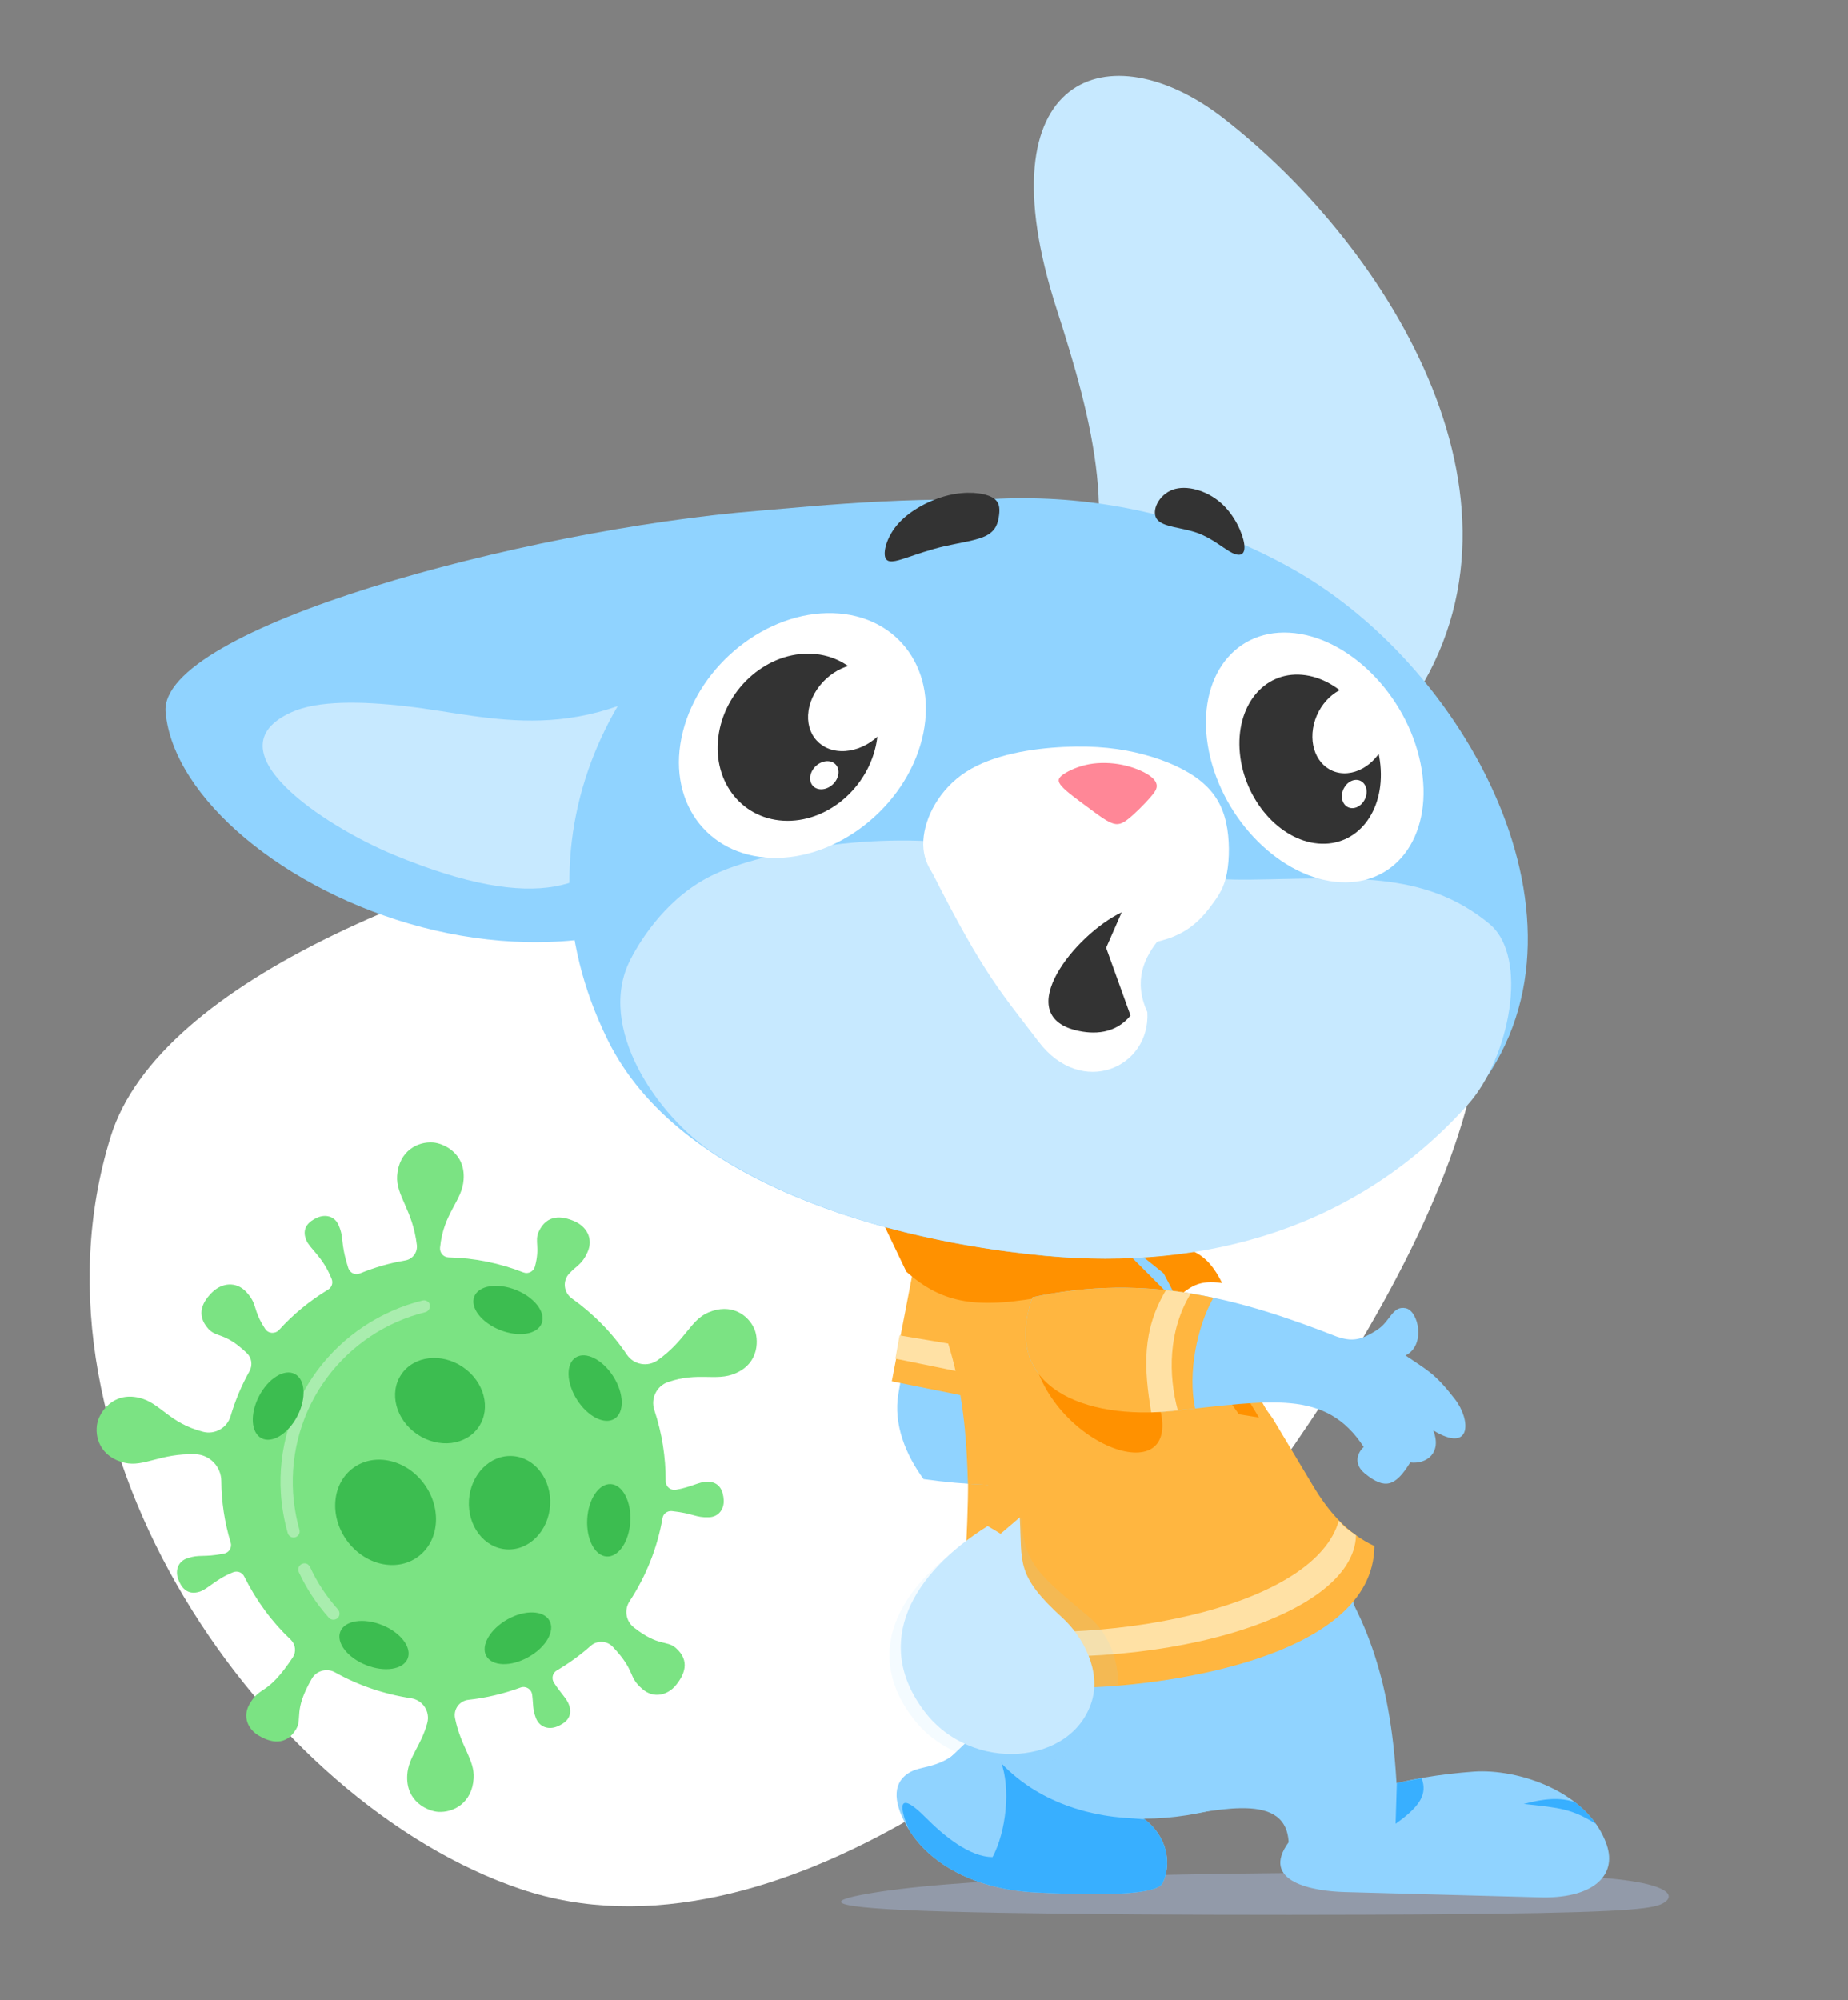 <?xml version="1.0" encoding="UTF-8"?> <svg xmlns="http://www.w3.org/2000/svg" width="268" height="290" viewBox="0 0 268 290" fill="none"><rect x="0" y="0" width="268" height="290" fill="#808080" stroke="none"/> <path fill-rule="evenodd" clip-rule="evenodd" d="M207.561 123.458C231.659 150.314 191.254 206.213 174.165 227.745C157.078 249.276 112.387 286.329 75.522 273.898C38.657 261.467 2.035 209.888 16.064 164.76C30.094 119.631 183.463 96.601 207.561 123.458Z" fill="white"></path> <path opacity="0.8" fill-rule="evenodd" clip-rule="evenodd" d="M137.382 277.161C156.146 277.696 195.172 277.733 216.143 277.479C237.115 277.225 240.033 276.679 241.315 275.873C242.597 275.067 242.243 274 238.876 273.178C235.508 272.355 229.128 271.777 213.832 271.583C198.535 271.389 174.324 271.577 157.468 272.137C140.611 272.696 131.11 273.626 125.611 274.608C120.113 275.591 118.617 276.625 137.382 277.161" fill="#96A0B3"></path> <path fill-rule="evenodd" clip-rule="evenodd" d="M135.288 257.221L146.945 246.127L156.944 254.752L155.32 262.127L150.945 266.252L144.194 267.502L135.288 257.221Z" fill="#90D3FF"></path> <path fill-rule="evenodd" clip-rule="evenodd" d="M132.076 256.889C129.519 258.258 129.392 260.98 131.458 264.681C134.629 270.364 141.601 273.976 150.256 274.389C155.723 274.65 167.557 275.161 168.599 273.033C170.522 269.11 168.39 262.905 160.67 261.563L152.982 262.063C146.973 261.116 143.669 260.042 141.595 254.96L140.451 252.313C137.115 256.484 133.966 255.877 132.076 256.889" fill="#90D3FF"></path> <path fill-rule="evenodd" clip-rule="evenodd" d="M131.793 265.249C135.102 270.604 141.894 273.991 150.257 274.39C155.724 274.65 167.558 275.161 168.601 273.034C169.945 270.291 169.307 266.433 166.162 263.901L166.006 263.776C161.378 263.692 148.639 258.087 145.121 255.347C146.635 259.269 145.899 265.587 143.944 269.253C140.603 269.253 136.843 266.146 134.209 263.487C130.678 259.926 130.074 261.185 131.793 265.249" fill="#38AFFF"></path> <path fill-rule="evenodd" clip-rule="evenodd" d="M193.626 226.531C201.21 238.817 198.529 258.07 173.666 262.918C156.945 266.179 140.921 259.021 138.567 241.031L158.641 230.656H160.272L193.626 226.531Z" fill="#90D3FF"></path> <path fill-rule="evenodd" clip-rule="evenodd" d="M194.944 230.127C200.707 239.958 202.979 251.583 202.694 268.627L186.569 270.252C188.814 259.648 178.725 262.102 171.069 263.252L194.944 230.127Z" fill="#90D3FF"></path> <path fill-rule="evenodd" clip-rule="evenodd" d="M135.943 187.03C142.996 209.676 139.535 219.66 139.568 241.655C145.428 244.233 150.781 244.713 156.437 244.682C167.302 244.621 199.193 240.779 199.318 224.155C195.344 222.315 192.619 219.1 190.395 215.385L184.568 205.655L177.528 195.955L135.943 187.03Z" fill="#FFB640"></path> <path fill-rule="evenodd" clip-rule="evenodd" d="M139.342 236.06C139.295 237.422 139.006 237.83 138.979 239.288C167.127 243.054 196.342 234.667 196.65 222.595C195.396 221.695 195.161 221.638 194.158 220.467C190.799 232.512 163.065 238.692 139.342 236.06" fill="#FFE1A5"></path> <path fill-rule="evenodd" clip-rule="evenodd" d="M203.86 103.029C224.923 73.766 201.82 36.109 177.432 17.148C161.009 4.377 142.17 10.527 153.253 44.856C158.416 60.847 162.961 77.844 155.287 90.71L203.86 103.029Z" fill="#C7E9FF"></path> <path fill-rule="evenodd" clip-rule="evenodd" d="M153.895 72.878C134.031 71.576 118.659 73.356 109.914 74.065C76.009 76.811 22.929 91.132 24.015 103.272C26.267 128.088 88.948 157.524 119.698 115.296L153.895 72.878Z" fill="#90D3FF"></path> <path fill-rule="evenodd" clip-rule="evenodd" d="M133.623 182.739L130.282 202.107C129.529 206.469 131.361 210.954 133.94 214.455C137.006 214.887 140.12 215.163 143.274 215.284L147.502 207.489L143.011 183.676L133.623 182.739Z" fill="#90D3FF"></path> <path fill-rule="evenodd" clip-rule="evenodd" d="M129.329 200.272L145.594 203.553C145.181 203.388 145.311 203.417 145.304 202.897L138.055 181.053L137.771 180.866L133.082 180.772L129.329 200.272Z" fill="#FFB640"></path> <path fill-rule="evenodd" clip-rule="evenodd" d="M129.845 196.991L143.196 199.71L142.2 195.585L130.453 193.616L129.845 196.991Z" fill="#FFE1A5"></path> <path fill-rule="evenodd" clip-rule="evenodd" d="M101.92 95.643C84.261 108.675 71.463 103.846 58.956 102.406C52.296 101.639 46.074 101.555 42.306 103.25C30.167 108.71 47.096 119.797 57.133 123.949C99.389 141.433 90.948 107.24 101.92 95.643" fill="#C7E9FF"></path> <path fill-rule="evenodd" clip-rule="evenodd" d="M165.979 180.491C172.416 180.209 175.062 181.615 177.229 186.023C174.031 185.574 172.512 186.314 170.01 188.929L164.198 183.96L165.979 180.491Z" fill="#FF9100"></path> <path fill-rule="evenodd" clip-rule="evenodd" d="M128.951 178.145C139.268 191.885 140.085 205.319 140.367 215.13C142.476 215.276 144.603 215.355 146.75 215.355C160.409 215.355 173.363 212.344 184.994 206.959C170.223 178.105 150.793 169.962 128.951 178.145" fill="#FFB640"></path> <path fill-rule="evenodd" clip-rule="evenodd" d="M163.26 182.461L171.557 190.148L169.916 185.555L163.682 180.539L163.26 182.461Z" fill="#90D3FF"></path> <path fill-rule="evenodd" clip-rule="evenodd" d="M160.729 182.414L162.698 180.867L171.276 189.469L168.206 183.562L171.3 186.281L172.495 189.961L177.792 197.554L182.573 205.523L179.666 205.055L169.659 190.828L160.729 182.414Z" fill="#FF9100"></path> <path fill-rule="evenodd" clip-rule="evenodd" d="M128.343 177.911L131.437 184.38C136.707 189.054 141.741 189.914 152.388 187.813C159.901 186.33 164.161 189.637 167.062 191.412L163.218 180.443L128.343 177.911Z" fill="#FF9100"></path> <path fill-rule="evenodd" clip-rule="evenodd" d="M88.148 150.82C98.38 171.553 128.818 179.937 151.554 182.073C175.032 184.279 197.07 177.65 212.867 159.705C233.809 135.915 213.598 97.239 187.582 82.571C164.051 69.303 137.237 69.527 115.684 79.156C89.83 90.706 73.382 120.901 88.148 150.82" fill="#90D3FF"></path> <path fill-rule="evenodd" clip-rule="evenodd" d="M103.509 167.217C117.367 176.31 136.201 180.626 151.554 182.073C175.032 184.284 196.926 177.966 212.874 160.154C218.896 153.428 221.815 138.776 215.994 133.95C206.494 126.071 195.371 127.365 181.463 127.536C168.81 127.692 155.518 124.954 141.851 122.713C126.817 120.247 110.378 123.623 103.641 126.745C96.904 129.867 92.968 136.116 91.417 139.14C86.361 149.005 95.447 161.927 103.509 167.217" fill="#C7E9FF"></path> <path fill-rule="evenodd" clip-rule="evenodd" d="M140.11 111.907C143.994 109.408 149.637 108.52 154.289 108.298C158.941 108.076 162.603 108.52 165.894 109.402C169.185 110.284 172.106 111.605 174.127 113.244C176.148 114.882 177.269 116.837 177.809 119.25C178.349 121.663 178.309 124.535 177.937 126.544C177.566 128.553 176.863 129.698 175.646 131.318C174.43 132.938 172.699 135.034 169.17 136.162C165.642 137.291 160.317 137.453 154.686 136.311C149.056 135.169 143.12 132.723 139.284 130.226C135.448 127.728 133.712 125.178 133.906 121.848C134.101 118.517 136.226 114.406 140.11 111.907" fill="white"></path> <path fill-rule="evenodd" clip-rule="evenodd" d="M135.09 126.323L171.972 127.41C172.901 127.437 175.571 128.245 176.6 127.692C172.318 133.116 162.295 137.748 166.388 146.741C166.858 154.786 156.856 159.26 150.601 151.008C145.419 144.171 142.723 141.473 135.09 126.323" fill="white"></path> <path fill-rule="evenodd" clip-rule="evenodd" d="M154.222 112.258C153.441 112.795 153.28 113.233 153.991 114.025C154.702 114.817 156.286 115.963 157.684 116.999C159.083 118.036 160.296 118.964 161.206 119.321C162.115 119.678 162.72 119.465 163.676 118.698C164.632 117.931 165.939 116.61 166.729 115.716C167.519 114.823 167.793 114.356 167.749 113.864C167.705 113.371 167.343 112.853 166.494 112.313C165.645 111.773 164.31 111.211 162.782 110.897C161.253 110.583 159.531 110.516 157.968 110.8C156.406 111.085 155.004 111.721 154.222 112.258" fill="#FF8797"></path> <path fill-rule="evenodd" clip-rule="evenodd" d="M137.531 71.812C134.914 72.441 132.078 73.949 130.369 75.807C128.659 77.664 128.076 79.872 128.373 80.807C128.671 81.741 129.848 81.404 131.39 80.891C132.933 80.378 134.838 79.688 137.028 79.186C139.217 78.685 141.69 78.37 143.075 77.638C144.459 76.907 144.755 75.759 144.885 74.697C145.016 73.635 144.981 72.659 143.763 72.046C142.547 71.433 140.148 71.183 137.531 71.812" fill="#333333"></path> <path fill-rule="evenodd" clip-rule="evenodd" d="M170.049 71.008C168.038 71.75 166.928 74.077 167.763 75.256C168.597 76.436 171.375 76.468 173.597 77.251C175.818 78.034 177.483 79.568 178.691 80.162C179.899 80.756 180.651 80.41 180.441 78.885C180.231 77.36 179.059 74.656 177.017 72.882C174.974 71.109 172.061 70.266 170.049 71.008" fill="#333333"></path> <path fill-rule="evenodd" clip-rule="evenodd" d="M162.671 132.275C155.913 135.477 146.675 147.041 155.987 149.37C158.609 150.026 161.764 149.923 163.95 147.239L160.414 137.42L162.671 132.275Z" fill="#333333"></path> <path fill-rule="evenodd" clip-rule="evenodd" d="M120.837 88.901C111.262 88.596 101.499 96.29 99.029 106.087C96.561 115.884 102.32 124.073 111.894 124.378C121.469 124.683 131.232 116.989 133.702 107.192C136.172 97.395 130.411 89.206 120.837 88.901" fill="white"></path> <path fill-rule="evenodd" clip-rule="evenodd" d="M117.224 94.775C110.861 94.749 105.019 100.15 104.176 106.843C103.334 113.535 107.81 118.983 114.173 119.01C120.537 119.037 126.378 113.635 127.221 106.942C128.063 100.25 123.587 94.803 117.224 94.775" fill="#333333"></path> <path fill-rule="evenodd" clip-rule="evenodd" d="M125.152 96.27C121.743 96.162 118.266 98.901 117.387 102.389C116.508 105.878 118.559 108.793 121.968 108.902C125.377 109.011 128.853 106.271 129.732 102.783C130.612 99.295 128.561 96.379 125.152 96.27" fill="white"></path> <path fill-rule="evenodd" clip-rule="evenodd" d="M120.058 110.359C118.957 110.324 117.835 111.209 117.55 112.335C117.267 113.462 117.929 114.404 119.03 114.438C120.131 114.474 121.254 113.589 121.537 112.462C121.821 111.336 121.159 110.394 120.058 110.359" fill="white"></path> <path fill-rule="evenodd" clip-rule="evenodd" d="M186.98 91.731C195.453 92.198 203.971 100.675 206.007 110.665C208.042 120.654 202.824 128.374 194.352 127.906C185.879 127.439 177.361 118.963 175.325 108.973C173.29 98.983 178.508 91.264 186.98 91.731" fill="white"></path> <path fill-rule="evenodd" clip-rule="evenodd" d="M188.832 97.839C194.46 98.325 199.545 104.195 200.189 110.951C200.832 117.707 196.791 122.79 191.163 122.304C185.534 121.819 180.45 115.948 179.806 109.193C179.162 102.437 183.203 97.354 188.832 97.839" fill="#333333"></path> <path fill-rule="evenodd" clip-rule="evenodd" d="M196.901 99.434C193.886 99.342 190.984 102.107 190.419 105.608C189.853 109.11 191.84 112.023 194.854 112.114C197.869 112.206 200.772 109.442 201.337 105.94C201.902 102.439 199.916 99.526 196.901 99.434" fill="white"></path> <path fill-rule="evenodd" clip-rule="evenodd" d="M196.724 113.076C195.75 113.046 194.813 113.939 194.631 115.07C194.448 116.201 195.089 117.142 196.063 117.171C197.037 117.201 197.974 116.308 198.157 115.177C198.339 114.047 197.698 113.106 196.724 113.076" fill="white"></path> <path fill-rule="evenodd" clip-rule="evenodd" d="M149.741 188.086C166.46 184.473 180.244 188.456 193.897 193.805C195.986 194.498 197.295 194.412 199.783 192.768C201.651 191.533 201.925 189.28 203.863 189.675C205.72 190.054 206.814 195.055 203.834 196.524C207.096 198.759 208.055 199.066 210.997 202.861C213.323 205.861 213.464 210.792 207.866 207.398C209.12 210.655 206.906 212.319 204.514 212.039C202.347 215.563 200.826 215.995 197.94 213.645C196.416 212.404 196.653 210.86 197.764 209.79C192.271 201.359 184.328 203.075 170.027 204.573C157.415 205.893 145.092 201.181 149.741 188.086" fill="#90D3FF"></path> <path fill-rule="evenodd" clip-rule="evenodd" d="M149.482 194.134C150.402 208.772 171.46 217.107 168.232 204.259V203.978L164.295 200.228L149.482 194.134Z" fill="#FF9100"></path> <path fill-rule="evenodd" clip-rule="evenodd" d="M149.741 188.086C159.264 186.028 167.834 186.435 175.97 188.155C173.586 192.362 172.227 199.132 173.321 204.209C172.26 204.331 171.162 204.454 170.027 204.573C157.415 205.893 145.092 201.181 149.741 188.086" fill="#FFB640"></path> <path fill-rule="evenodd" clip-rule="evenodd" d="M169.092 187.052C170.302 187.182 171.5 187.346 172.688 187.54C169.397 192.935 169.421 199.346 170.808 204.49L170.026 204.573C168.997 204.68 167.969 204.747 166.952 204.773C165.864 198.256 165.615 192.866 169.092 187.052" fill="#FFE1A5"></path> <path opacity="0.1" fill-rule="evenodd" clip-rule="evenodd" d="M148.147 220.118L144.96 223.048L142.885 221.896C130.902 228.908 124.355 239.267 132.814 249.629C140.347 258.856 158.536 257.417 161.651 247.759C163.096 243.28 161.509 237.489 158.101 234.591C150.607 228.218 148.553 226.903 148.147 220.118" fill="#90D3FF"></path> <path fill-rule="evenodd" clip-rule="evenodd" d="M147.892 219.998L145.112 222.375L143.231 221.256C132.367 228.064 126.431 238.122 134.101 248.182C140.93 257.14 155.525 255.989 158.35 246.612C159.659 242.262 157.128 237.343 154.038 234.529C147.243 228.341 148.26 226.585 147.892 219.998" fill="#C7E9FF"></path> <path fill-rule="evenodd" clip-rule="evenodd" d="M213.712 256.867C220.178 256.403 230.359 259.779 233.002 267.453C234.608 272.118 230.73 275.373 223.111 275.088L195.016 274.328C190.528 274.207 182.573 272.88 186.938 267.025C192.216 259.944 204.724 257.513 213.712 256.867" fill="#90D3FF"></path> <path fill-rule="evenodd" clip-rule="evenodd" d="M202.572 258.522C203.472 258.341 205.278 257.962 206.168 257.821C207.01 260.09 206.028 261.845 202.39 264.428L202.572 258.522Z" fill="#38AFFF"></path> <path fill-rule="evenodd" clip-rule="evenodd" d="M228.404 261.302C229.579 262.211 230.623 263.262 231.463 264.457C227.977 262.264 226.263 262.113 220.979 261.551C223.928 260.765 226.278 260.552 228.404 261.302" fill="#38AFFF"></path> <path d="M68.691 257.818C68.463 261.424 65.762 262.835 63.538 262.701C62.155 262.606 58.81 261.313 59.06 257.337C59.229 254.719 61.072 253.132 61.965 249.814C62.411 248.155 61.32 246.503 59.625 246.227C55.742 245.646 51.998 244.379 48.566 242.461C47.402 241.821 45.89 242.226 45.226 243.376C42.473 248.143 43.918 249.073 42.926 250.737C41.439 253.201 39.241 252.634 37.611 251.693C35.967 250.776 35.099 248.901 36.216 247.023C37.831 244.281 38.644 246.029 42.458 240.308C42.99 239.498 42.867 238.436 42.177 237.75C39.465 235.194 37.181 232.119 35.421 228.579C35.136 227.967 34.419 227.713 33.797 227.961C31.256 228.985 30.168 230.37 28.979 230.769C27.133 231.365 26.252 230.122 25.828 228.918C25.404 227.715 25.781 226.399 27.173 225.925C28.995 225.316 29.422 225.85 32.483 225.254C33.235 225.113 33.678 224.346 33.448 223.638C32.557 220.696 32.117 217.695 32.094 214.743C32.083 212.66 30.439 210.912 28.335 210.848C23.248 210.69 20.881 212.741 18.092 212.09C14.57 211.27 13.628 208.362 14.142 206.199C14.47 204.855 16.292 201.755 20.181 202.659C23.275 203.39 24.464 206.313 29.447 207.593C31.168 208.043 32.941 207.022 33.438 205.329C34.107 203.064 35.033 200.851 36.185 198.801C36.659 197.925 36.512 196.85 35.784 196.174C32.618 193.132 31.426 193.977 30.227 192.678C28.296 190.541 29.478 188.604 30.833 187.31C32.188 186.016 34.238 185.73 35.718 187.319C37.44 189.208 36.552 189.749 38.449 192.665C38.902 193.374 39.891 193.434 40.46 192.836C42.491 190.591 44.879 188.615 47.58 186.98C48.12 186.653 48.333 186.009 48.095 185.425C46.8 182.186 44.968 181.096 44.424 179.824C43.663 178.042 44.838 177.06 45.997 176.547C47.156 176.034 48.518 176.277 49.106 177.639C49.956 179.599 49.278 179.943 50.508 183.847C50.738 184.555 51.509 184.936 52.197 184.631C54.37 183.745 56.553 183.121 58.782 182.747C59.847 182.563 60.576 181.578 60.453 180.517C59.843 175.373 57.397 173.354 57.595 170.465C57.846 166.873 60.571 165.476 62.805 165.647C64.189 165.743 67.53 167.097 67.232 171.046C67.006 174.206 64.318 175.816 63.816 180.893C63.748 181.62 64.291 182.285 65.046 182.306C68.774 182.382 72.461 183.137 75.902 184.485C76.605 184.763 77.386 184.351 77.578 183.632C78.355 180.79 77.496 180.007 78.113 178.606C79.312 175.976 81.549 176.309 83.29 177.059C85.007 177.795 86.105 179.547 85.204 181.55C84.39 183.348 83.716 183.406 82.551 184.65C81.558 185.706 81.729 187.402 82.931 188.255C85.987 190.435 88.725 193.166 90.912 196.41C91.915 197.883 93.915 198.239 95.365 197.223C99.404 194.38 100.103 191.398 102.723 190.291C106.032 188.879 108.53 190.641 109.411 192.715C109.955 193.987 110.286 197.565 106.634 199.13C103.835 200.324 101.256 198.867 96.862 200.388C95.229 200.946 94.339 202.764 94.885 204.421C96.021 207.824 96.545 211.289 96.538 214.735C96.527 215.528 97.236 216.128 98.012 216.001C100.142 215.634 101.391 214.854 102.459 214.831C104.409 214.775 104.88 216.229 104.954 217.486C105.028 218.742 104.274 219.936 102.808 219.984C100.844 220.064 100.634 219.432 97.443 219.091C96.777 219.026 96.168 219.473 96.079 220.124C95.326 224.417 93.706 228.497 91.305 232.158C90.486 233.41 90.761 235.038 91.921 235.963C95.534 238.784 96.661 237.774 98.005 238.933C100.174 240.824 99.207 242.885 98.017 244.338C96.826 245.791 94.799 246.314 93.16 244.889C90.978 243.022 92.292 242.407 88.864 238.767C88.037 237.874 86.602 237.812 85.699 238.601C84.194 239.935 82.534 241.149 80.748 242.194C80.118 242.566 79.946 243.361 80.332 243.967C81.249 245.423 82.179 246.247 82.498 247.134C83.171 248.96 81.951 249.853 80.782 250.328C79.613 250.803 78.269 250.474 77.718 249.102C77.216 247.758 77.363 247.172 77.176 245.723C77.077 244.899 76.252 244.39 75.478 244.678C73.006 245.583 70.453 246.185 67.932 246.455C66.634 246.6 65.743 247.81 65.988 249.102C66.819 253.255 68.85 255.162 68.691 257.818Z" fill="#7BE383"></path> <g opacity="0.7"> <g opacity="0.7"> <path opacity="0.7" d="M61.99 188.688C61.788 188.54 61.531 188.487 61.267 188.558C55.188 190.063 49.752 193.665 46.002 198.72C42.212 203.846 40.321 210.166 40.734 216.537C40.852 218.491 41.208 220.421 41.729 222.287C41.875 222.754 42.354 223.031 42.822 222.886C43.289 222.741 43.566 222.261 43.42 221.794C42.93 220.041 42.628 218.238 42.502 216.408C42.139 210.449 43.856 204.54 47.416 199.759C50.91 195.036 55.998 191.649 61.661 190.255C62.139 190.147 62.429 189.644 62.308 189.191C62.309 188.968 62.182 188.799 61.99 188.688Z" fill="white"></path> </g> <g opacity="0.7"> <path opacity="0.7" d="M44.657 226.821C44.407 226.644 44.074 226.612 43.768 226.755C43.321 226.976 43.116 227.496 43.337 227.943C44.447 230.341 45.913 232.561 47.68 234.539C48.005 234.918 48.574 234.928 48.94 234.628C49.318 234.303 49.328 233.734 49.027 233.369C47.377 231.521 45.988 229.442 44.958 227.186C44.879 227.045 44.763 226.914 44.657 226.821Z" fill="white"></path> </g> </g> <path d="M55.4 235.608C52.703 234.529 49.998 234.954 49.356 236.557C48.715 238.16 50.381 240.334 53.078 241.413C55.775 242.493 58.481 242.068 59.122 240.465C59.763 238.862 58.097 236.688 55.4 235.608Z" fill="#3CBD50"></path> <path d="M37.94 208.535C39.467 209.321 41.798 207.887 43.13 205.303C44.463 202.718 44.278 199.992 42.751 199.206C41.223 198.42 38.893 199.853 37.56 202.438C36.228 205.023 36.388 207.735 37.94 208.535Z" fill="#3CBD50"></path> <path d="M74.827 187.027C72.13 185.948 69.424 186.373 68.783 187.976C68.142 189.579 69.808 191.753 72.505 192.832C75.202 193.912 77.907 193.487 78.549 191.884C79.19 190.281 77.524 188.107 74.827 187.027Z" fill="#3CBD50"></path> <path d="M83.501 196.81C82.041 197.732 82.114 200.469 83.665 202.925C85.216 205.38 87.657 206.624 89.118 205.702C90.578 204.781 90.504 202.044 88.953 199.588C87.402 197.133 84.961 195.889 83.501 196.81Z" fill="#3CBD50"></path> <path d="M88.581 215.178C86.856 215.079 85.325 217.349 85.16 220.247C84.995 223.146 86.26 225.576 87.984 225.674C89.709 225.773 91.24 223.504 91.405 220.605C91.57 217.707 90.305 215.277 88.581 215.178Z" fill="#3CBD50"></path> <path d="M70.52 240.092C71.372 241.606 74.108 241.684 76.623 240.261C79.163 238.853 80.532 236.481 79.68 234.967C78.828 233.453 76.093 233.375 73.577 234.797C71.062 236.22 69.692 238.592 70.52 240.092Z" fill="#3CBD50"></path> <path d="M51.275 212.793C48.157 215.026 47.708 219.737 50.273 223.315C52.838 226.893 57.445 227.983 60.563 225.751C63.681 223.518 64.13 218.807 61.565 215.229C59.001 211.651 54.394 210.56 51.275 212.793Z" fill="#3CBD50"></path> <path d="M58.199 199.271C56.372 201.965 57.404 205.852 60.504 207.954C63.604 210.056 67.598 209.577 69.425 206.884C71.252 204.19 70.219 200.303 67.119 198.201C64.019 196.099 60.025 196.578 58.199 199.271Z" fill="#3CBD50"></path> <path d="M74.333 211.11C71.084 210.898 68.254 213.754 68.011 217.489C67.768 221.225 70.205 224.426 73.454 224.639C76.703 224.851 79.534 221.995 79.776 218.259C80.019 214.523 77.582 211.323 74.333 211.11Z" fill="#3CBD50"></path> </svg> 